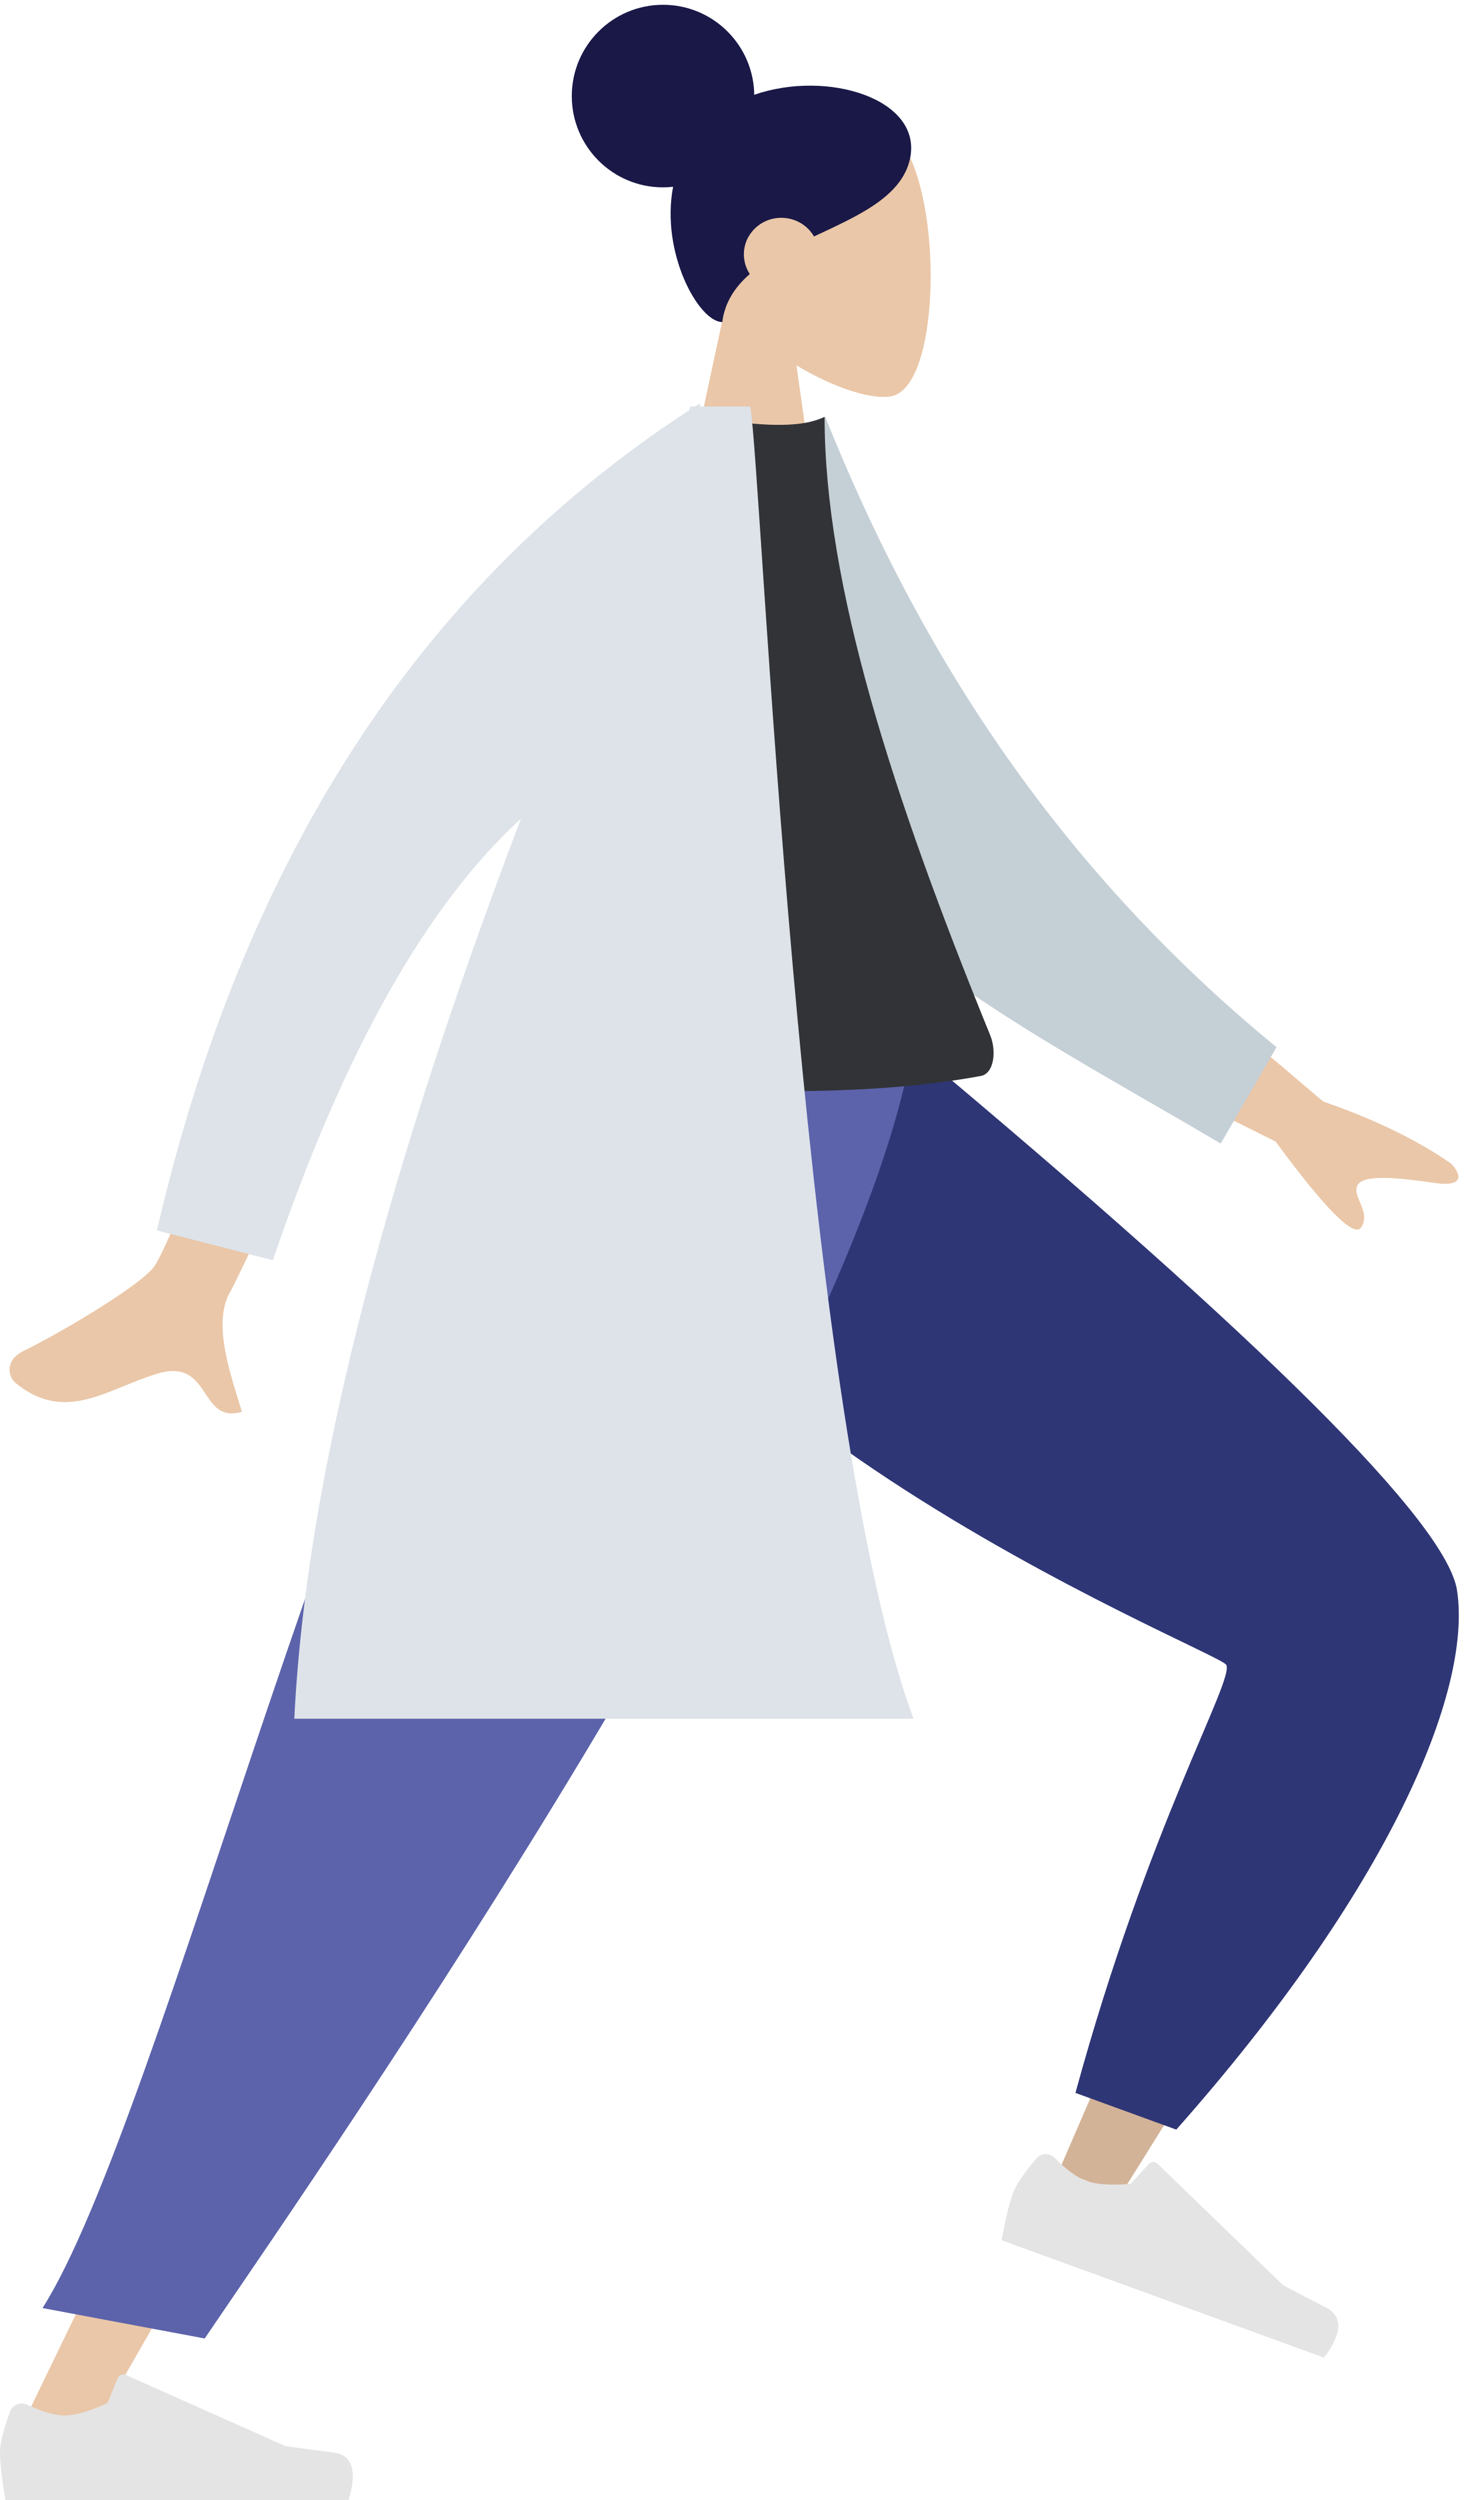 <svg width="188" height="320" viewBox="0 0 188 320" fill="none" xmlns="http://www.w3.org/2000/svg">
<g clip-path="url(#clip0)">
<path fill-rule="evenodd" clip-rule="evenodd" d="M116.182 19.412C120.696 27.826 120.16 49.169 114.326 50.673C111.999 51.273 107.043 49.804 101.999 46.763L105.165 69.164H86.469L92.904 39.164C89.315 34.951 86.886 29.787 87.292 24.002C88.462 7.331 111.668 10.998 116.182 19.412Z" fill="#EAC7A8"/>
<path fill-rule="evenodd" clip-rule="evenodd" d="M84.91 0.612C91.364 0.612 96.595 5.844 96.595 12.297L96.593 12.131C105.985 8.877 118.174 12.679 116.543 20.306C115.496 25.203 109.824 27.649 104.244 30.267C103.423 28.84 101.857 27.877 100.059 27.877C97.411 27.877 95.263 29.97 95.263 32.551C95.263 33.481 95.542 34.347 96.022 35.075C94.145 36.708 92.821 38.673 92.501 41.222C89.475 41.222 84.585 32.339 86.2 23.911C85.776 23.958 85.346 23.982 84.91 23.982C78.457 23.982 73.226 18.75 73.226 12.297C73.226 5.844 78.457 0.612 84.91 0.612Z" fill="#191847"/>
<path fill-rule="evenodd" clip-rule="evenodd" d="M71.391 133.82C72.795 152.991 163.283 209.432 163.811 211.016C164.045 211.72 154.657 233.968 135.645 277.761L143.555 280.835C172.716 234.455 186.547 208.794 185.049 203.852C182.905 196.776 159.502 173.5 114.841 134.024L71.391 133.82Z" fill="#EAC7A8"/>
<path fill-rule="evenodd" clip-rule="evenodd" d="M71.391 133.82C72.795 152.991 163.283 209.432 163.811 211.016C164.045 211.72 154.657 233.968 135.645 277.761L143.555 280.835C172.716 234.455 186.547 208.794 185.049 203.852C182.905 196.776 159.502 173.5 114.841 134.024L71.391 133.82Z" fill="black" fill-opacity="0.1"/>
<path fill-rule="evenodd" clip-rule="evenodd" d="M137.727 267.871L150.641 272.572C177.873 241.847 188.547 216.495 186.601 203.579C185.303 194.967 161.981 171.73 116.635 133.867L70.464 133.867C72.04 178.264 155.911 211.185 157.032 213.077C158.154 214.969 147.114 233.498 137.727 267.871Z" fill="#2F3676"/>
<path fill-rule="evenodd" clip-rule="evenodd" d="M132.734 276.251C131.12 278.139 130.115 279.626 129.72 280.712C129.239 282.032 128.758 284.038 128.276 286.73C129.807 287.288 143.57 292.297 169.563 301.758C171.927 298.601 172.005 296.461 169.796 295.337C167.587 294.213 165.76 293.258 164.314 292.474L148.238 276.934C147.929 276.635 147.435 276.644 147.136 276.953C147.131 276.958 147.126 276.964 147.121 276.969L144.799 279.512C142.295 279.732 140.375 279.598 139.037 279.111C137.95 278.716 136.609 277.73 135.013 276.155L135.013 276.155C134.4 275.551 133.414 275.557 132.809 276.169C132.783 276.196 132.758 276.223 132.734 276.251Z" fill="#E4E4E4"/>
<path fill-rule="evenodd" clip-rule="evenodd" d="M81.794 133.82L41.484 230.592L1.866 312.405H11.213L113.479 133.82H81.794Z" fill="#EAC7A8"/>
<path fill-rule="evenodd" clip-rule="evenodd" d="M1.307 308.628C0.436 310.955 0 312.695 0 313.85C0 315.255 0.234 317.305 0.702 320C2.332 320 16.977 320 44.639 320C45.781 316.225 45.121 314.188 42.661 313.887C40.202 313.586 38.158 313.314 36.531 313.071L16.11 303.967C15.717 303.792 15.256 303.969 15.081 304.362C15.078 304.368 15.075 304.375 15.072 304.382L13.76 307.566C11.482 308.629 9.632 309.16 8.208 309.16C7.051 309.16 5.454 308.693 3.415 307.758L3.415 307.758C2.633 307.4 1.709 307.743 1.35 308.525C1.335 308.559 1.32 308.593 1.307 308.628Z" fill="#E4E4E4"/>
<path fill-rule="evenodd" clip-rule="evenodd" d="M5.444 295.409L26.214 299.304C42.273 275.695 109.481 178.886 116.85 133.82H70.612C46.004 166.399 20.752 271.409 5.444 295.409Z" fill="#5C63AB"/>
<path fill-rule="evenodd" clip-rule="evenodd" d="M39.47 112.426L53.267 114.43C38.457 146.563 30.517 163.557 29.447 165.411C27.041 169.584 29.871 176.852 30.978 180.7C25.386 182.314 27.172 173.675 20.101 175.83C13.647 177.797 8.321 182.255 1.93 176.953C1.144 176.302 0.482 174.17 2.979 172.928C9.202 169.834 18.339 164.172 19.759 162.085C21.696 159.239 28.266 142.686 39.47 112.426ZM145.952 121.053L169.467 140.988C176.063 143.273 181.522 145.922 185.844 148.938C186.842 149.983 187.992 152.04 183.597 151.391C179.202 150.742 174.55 150.257 173.835 151.722C173.119 153.186 175.667 155.176 174.293 157.123C173.376 158.422 169.732 154.751 163.36 146.11L139.525 134.215L145.952 121.053Z" fill="#EAC7A8"/>
<path fill-rule="evenodd" clip-rule="evenodd" d="M97.137 56.179L105.686 53.352C117.284 82.323 134.58 110.354 163.478 134.031L156.332 146.36C130.934 131.399 106.893 119.777 97.137 97.328C93.863 89.793 96.87 65.188 97.137 56.179Z" fill="#C5CFD6"/>
<path fill-rule="evenodd" clip-rule="evenodd" d="M67.772 137.715C92.263 140.312 111.539 140.312 125.602 137.715C127.344 137.393 127.619 134.476 126.811 132.497C114.229 101.667 105.601 74.766 105.601 53.352C103.292 54.516 99.251 54.691 93.479 53.875C77.966 75.943 70.836 101.263 67.772 137.715Z" fill="#323337"/>
<path fill-rule="evenodd" clip-rule="evenodd" d="M89.646 51.622L89.624 52.025L96.088 52.026C97.579 60.79 102.247 178.378 116.561 218.781L116.998 219.982H37.692C39.412 184.056 52.974 140.9 66.713 104.786C54.565 115.903 43.976 134.74 34.948 161.297L20.093 157.484C31.138 109.891 53.846 74.91 88.217 52.54L88.441 52.026L89.016 52.025L89.646 51.622Z" fill="#DDE3E9"/>
</g>
<defs>
<clipPath id="clip0">
<rect width="187.624" height="320" fill="white"/>
</clipPath>
</defs>
</svg>
